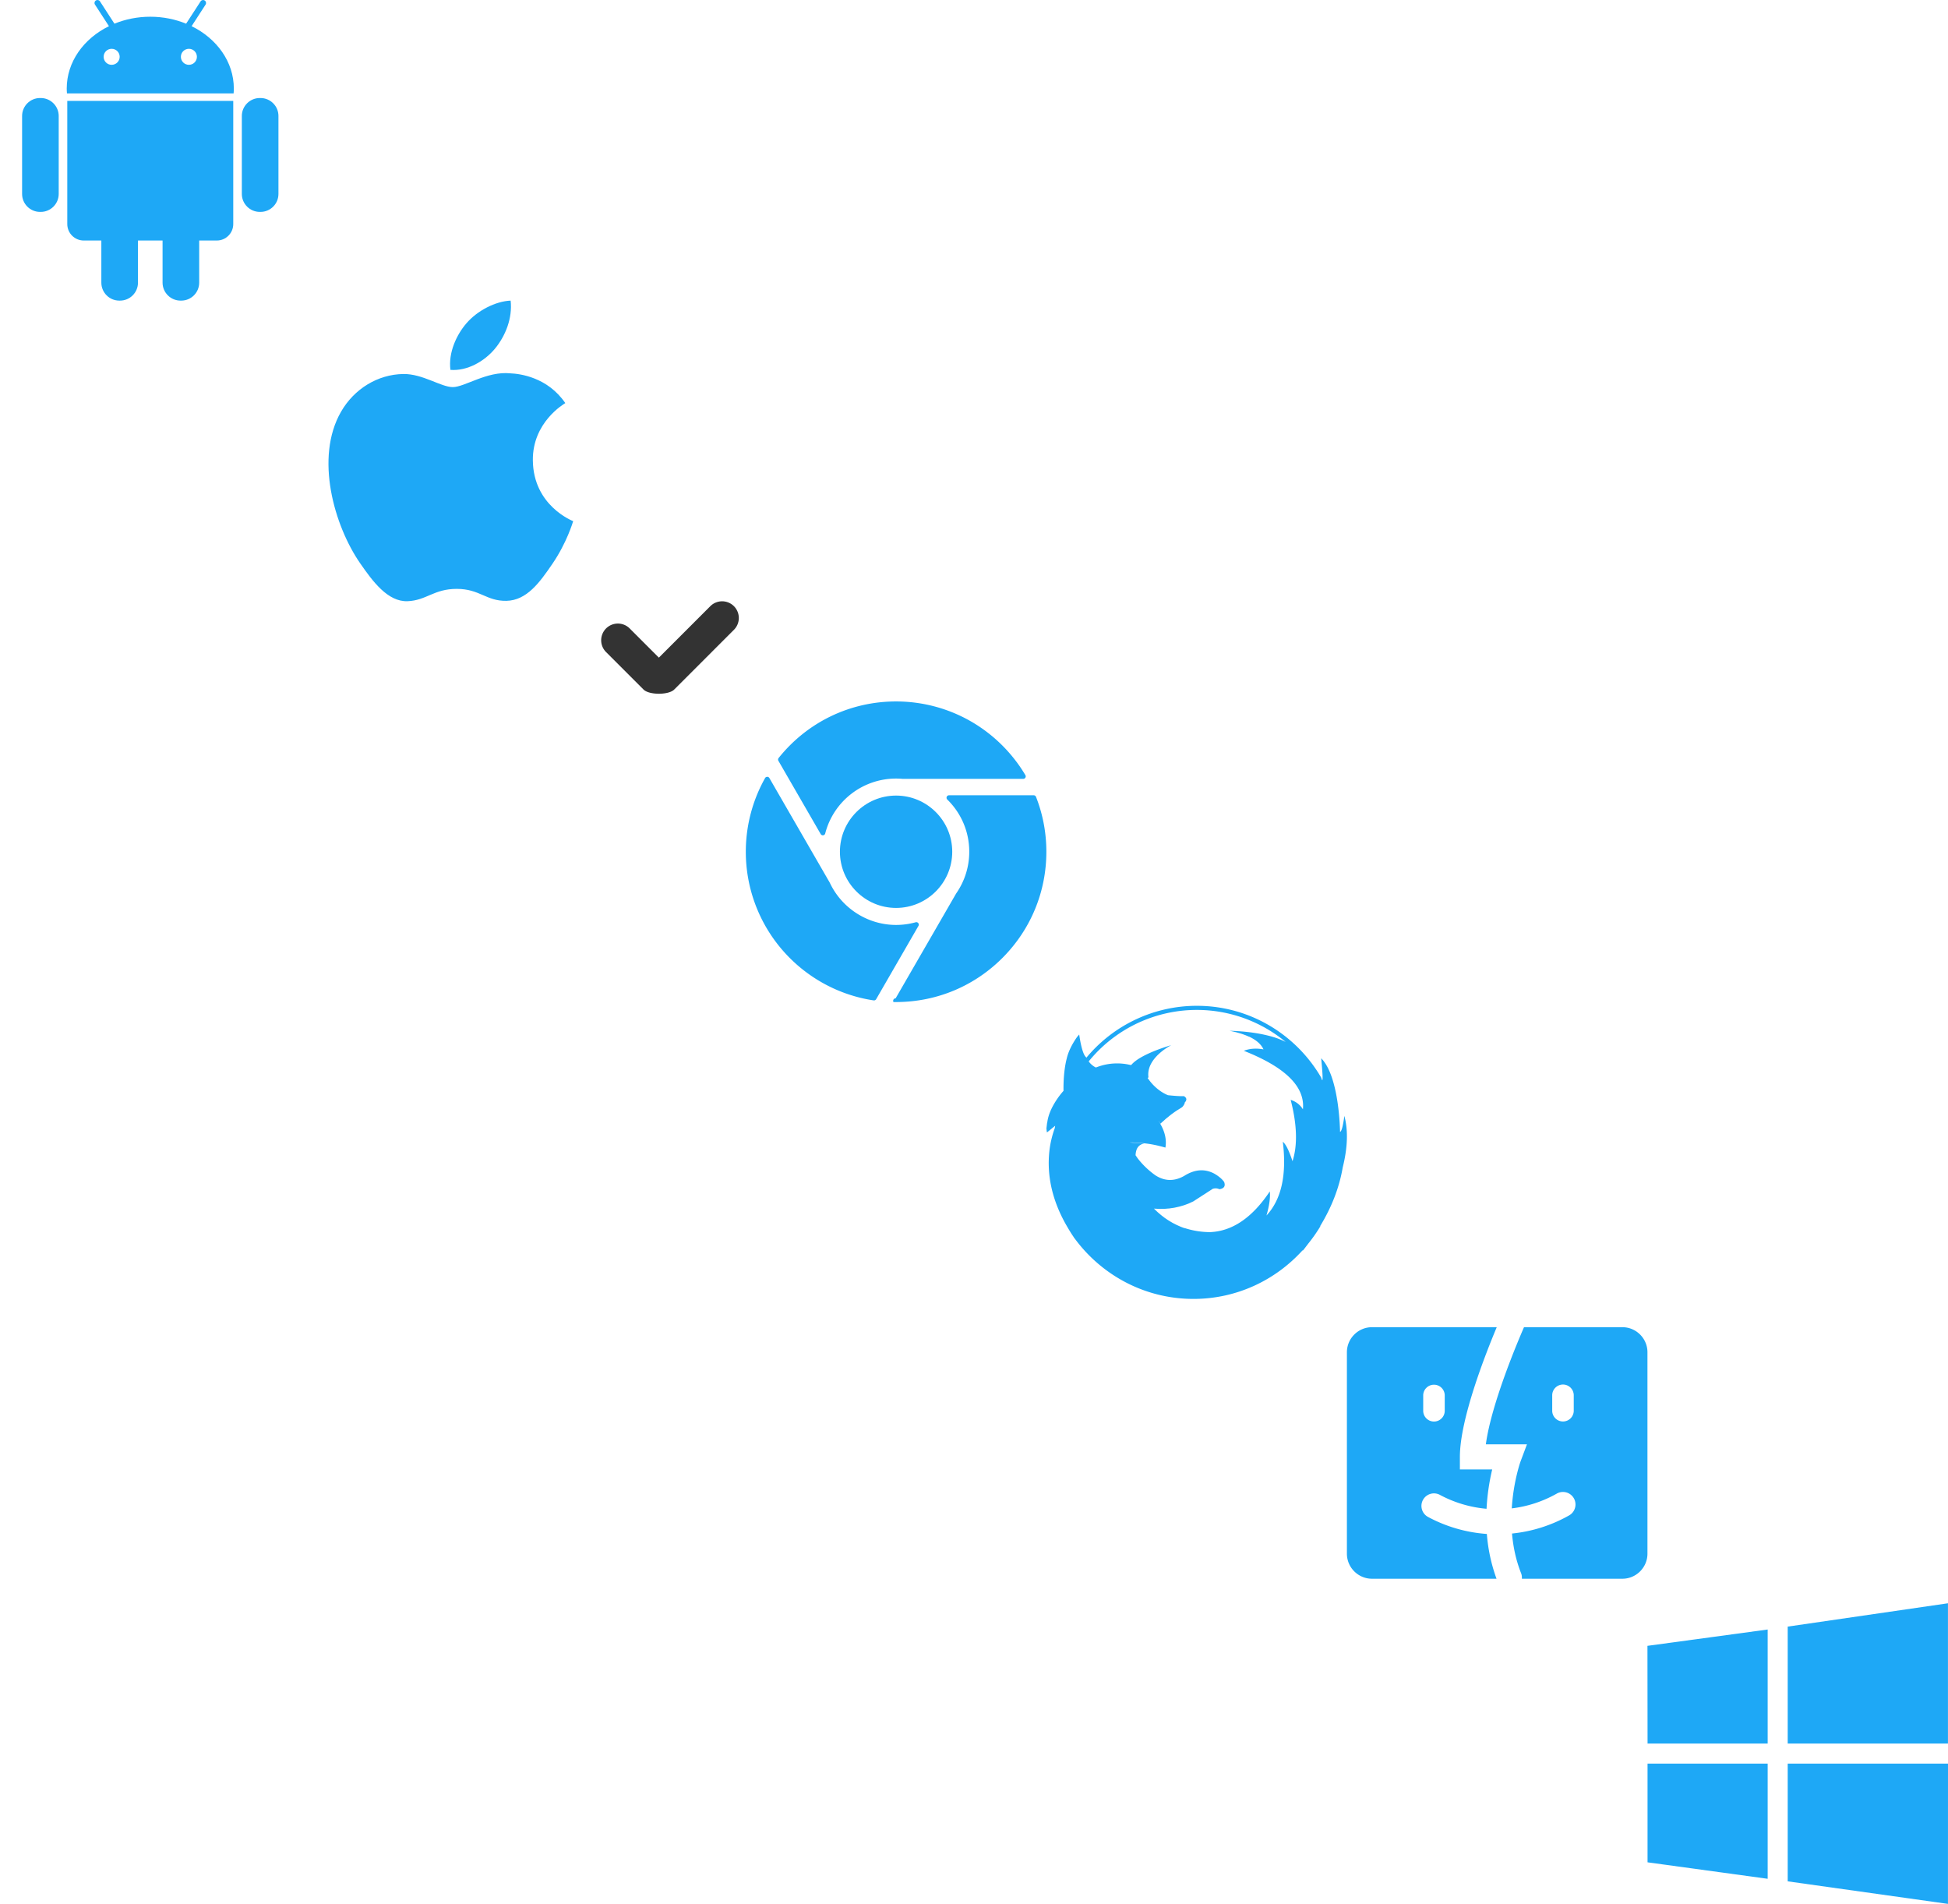 <svg width="175" height="171" viewBox="0 0 175 171" xmlns="http://www.w3.org/2000/svg" xmlns:xlink="http://www.w3.org/1999/xlink"><svg viewBox="0 0 505.145 505.145" width="27" height="27" id="icon-andr"><path d="M68.541 164.715h-1.294c-16.588 0-30.113 13.568-30.113 30.113v131.107c0 16.61 13.525 30.134 30.113 30.134h1.316c16.588 0 30.113-13.568 30.113-30.134V194.827c-.022-16.544-13.568-30.112-30.135-30.112zm44.544 211.825c0 15.229 12.446 27.632 27.675 27.632h29.574v70.817c0 16.631 13.568 30.156 30.113 30.156h1.294c16.61 0 30.156-13.546 30.156-30.156v-70.817h41.33v70.817c0 16.631 13.611 30.156 30.156 30.156h1.273c16.609 0 30.134-13.546 30.134-30.156v-70.817h29.595c15.207 0 27.654-12.403 27.654-27.632V169.525H113.085V376.54zM322.041 43.983l23.491-36.26c1.51-2.287.841-5.414-1.467-6.903-2.286-1.51-5.414-.884-6.903 1.467l-24.353 37.512c-18.27-7.485-38.676-11.691-60.226-11.691-21.571 0-41.934 4.206-60.247 11.691l-24.31-37.512C166.538-.064 163.388-.69 161.08.82c-2.308 1.488-2.977 4.616-1.467 6.903l23.512 36.26c-42.387 20.773-70.968 59.924-70.968 104.834 0 2.761.173 5.479.41 8.175H392.62c.237-2.696.388-5.414.388-8.175.001-44.91-28.602-84.061-70.967-104.834zm-134.386 64.928c-7.442 0-13.482-5.997-13.482-13.46 0-7.463 6.04-13.439 13.482-13.439 7.485 0 13.482 5.975 13.482 13.439s-6.04 13.46-13.482 13.46zm129.835 0c-7.442 0-13.482-5.997-13.482-13.46 0-7.463 6.04-13.439 13.482-13.439 7.463 0 13.46 5.975 13.46 13.439 0 7.463-5.997 13.46-13.46 13.46zm120.386 55.804h-1.251c-16.588 0-30.156 13.568-30.156 30.113v131.107c0 16.61 13.59 30.134 30.156 30.134h1.273c16.609 0 30.113-13.568 30.113-30.134V194.827c0-16.544-13.547-30.112-30.135-30.112z" fill="#1ea8f6"/></svg><svg viewBox="0 0 13.802 13.802" width="27" height="27" id="icon-apple" x="27" y="27"><path d="M10.668 7.333c-.018-1.749 1.426-2.586 1.49-2.628-.811-1.185-2.073-1.348-2.524-1.366-1.073-.11-2.096.632-2.642.632-.544 0-1.386-.617-2.277-.601-1.172.018-2.251.682-2.855 1.73-1.217 2.112-.312 5.24.874 6.955.58.838 1.272 1.779 2.179 1.746.874-.035 1.204-.566 2.261-.566s1.354.566 2.278.549c.941-.018 1.536-.855 2.111-1.695.666-.973.94-1.916.957-1.963-.022-.012-1.833-.705-1.852-2.793zM8.93 2.204c.481-.583.807-1.395.718-2.204-.695.028-1.534.461-2.033 1.045-.447.517-.836 1.342-.732 2.135.774.061 1.566-.394 2.047-.976z" fill="#1ea8f6"/></svg><svg preserveAspectRatio="xMidYMid" width="13" height="9" viewBox="0 0 13 9" id="icon-check" x="54" y="54"><defs><style>.ccls-1{fill:#333;fill-rule:evenodd}</style></defs><path d="M11.933 2.567L6.569 7.931c-.504.503-2.254.503-2.758 0L.447 4.567a1.5 1.5 0 1 1 2.122-2.122L5.19 5.067 9.811.445a1.502 1.502 0 0 1 2.122 0 1.502 1.502 0 0 1 0 2.122z" class="ccls-1"/></svg><svg viewBox="0 0 305 305" width="27" height="27" id="icon-chrome" x="67" y="63"><g fill="#1ea8f6"><path d="M95.506 152.511c0 31.426 25.567 56.991 56.994 56.991 31.425 0 56.99-25.566 56.99-56.991 0-31.426-25.565-56.993-56.99-56.993-31.427 0-56.994 25.567-56.994 56.993z"/><path d="M283.733 77.281a2.5 2.5 0 0 0-.023-2.513c-13.275-22.358-32.167-41.086-54.633-54.159C205.922 7.134 179.441.012 152.5.012c-46.625 0-90.077 20.924-119.215 57.407a2.497 2.497 0 0 0-.212 2.81l42.93 74.355a2.5 2.5 0 0 0 4.586-.625c8.465-32.799 38.036-55.706 71.911-55.706 2.102 0 4.273.096 6.455.282.071.007.143.01.214.01H281.56c.899 0 1.729-.482 2.173-1.264z"/><path d="M175.035 224.936a2.496 2.496 0 0 0-2.646-.876 74.14 74.14 0 0 1-19.889 2.709c-28.641 0-55.038-16.798-67.251-42.794a2.797 2.797 0 0 0-.098-.188L23.911 77.719a2.496 2.496 0 0 0-2.165-1.25h-.013a2.5 2.5 0 0 0-2.165 1.272C6.767 100.456 0 126.311 0 152.511c0 36.755 13.26 72.258 37.337 99.969 23.838 27.435 56.656 45.49 92.411 50.84a2.502 2.502 0 0 0 2.535-1.223l42.941-74.378c.508-.88.433-1.98-.189-2.783z"/><path d="M292.175 95.226h-85.974a2.499 2.499 0 0 0-1.75 4.285c14.385 14.102 22.307 32.924 22.307 53 0 15.198-4.586 29.824-13.263 42.298a2.53 2.53 0 0 0-.112.178l-61.346 106.252a2.5 2.5 0 1 0 2.165 3.75h.028c40.37-.45 78.253-16.511 106.669-45.222C289.338 231.032 305 192.941 305 152.511c0-19.217-3.532-37.956-10.498-55.698a2.5 2.5 0 0 0-2.327-1.587z"/></g></svg><svg viewBox="0 0 21.821 21.821" width="27" height="27" id="icon-fox" x="94" y="90"><g fill="#1ea8f6"><path d="M.011 9.122v-.006c-.012.089-.017.124 0 .006zm0-.006v.001l.001-.002zm21.625-.853c-.098.75-.205 1.136-.313 1.162 0 0-.038-4.012-1.369-5.343.227 2.34.003 1.397.003 1.408C18.151 2.375 14.781.273 10.929.273A10.417 10.417 0 0 0 2.915 4.03a1.63 1.63 0 0 1-.052-.048c-.3-.274-.472-1.59-.472-1.59l-.003-.013-.002-.014c0-.002 0-.005-.002-.008-.003.002-.004.006-.008.008l-.01.012c-.004.003-.006.009-.01.012l-.011.012a.038.038 0 0 1-.01.012l-.01.012c-.004.004-.007.009-.012.012l-.01.012-.011.013a.106.106 0 0 1-.01.012l-.01.012-.011.012-.011.013s-.56.736-.758 1.537c-.132.635-.002.008-.004.011l-.002.014-.003.012h-.001c-.166.659-.247 1.444-.237 2.364-.007.008-.015.014-.021.022 0 0-.986 1.069-1.15 2.214l-.063.437v.006c-.002.034-.006.068-.007.102l.01-.015c.002.086.011.171.033.249l.592-.482c-.008.057-.02.112-.028.17a7.284 7.284 0 0 0-.389 1.643c-.194 1.754.184 3.493 1.121 5.213 0 0 .376.676.605.997.029.046.055.091.087.137l.007.001C4 19.816 7.14 21.549 10.681 21.549c3.134 0 5.95-1.357 7.914-3.52l.038.001c.13-.159.249-.321.372-.482.327-.405.629-.833.897-1.283l-.025.002c.84-1.378 1.391-2.798 1.641-4.264.36-1.445.4-2.692.118-3.74zM2.902 4.047a.067.067 0 0 1-.007-.011l-.008-.014-.009-.012-.007-.015.042.037c-.003.006-.007.01-.011.015zm15.726 3.739a1.568 1.568 0 0 0-.889-.684c.463 1.798.509 3.282.134 4.452-.257-.78-.493-1.248-.704-1.412.293 2.408-.104 4.19-1.187 5.351.206-.708.288-1.289.241-1.746-1.273 1.906-2.723 2.892-4.344 2.954a6.097 6.097 0 0 1-1.818-.288l-.035-.002c-.056-.018-.111-.039-.166-.06l-.001-.001c-.048-.018-.096-.036-.143-.057a3.457 3.457 0 0 1-.139-.062c-.045-.021-.091-.039-.137-.062-.043-.021-.086-.045-.13-.067a3.88 3.88 0 0 1-.129-.065c-.042-.022-.082-.048-.122-.072a2.06 2.06 0 0 1-.122-.072 1.795 1.795 0 0 1-.118-.074c-.039-.024-.076-.051-.114-.077l-.114-.077-.107-.082c-.035-.027-.072-.054-.106-.082a2.948 2.948 0 0 1-.104-.085c-.034-.027-.067-.058-.101-.086-.033-.028-.067-.056-.1-.087-.032-.028-.063-.06-.095-.09a1.976 1.976 0 0 1-.094-.089l-.074-.071c.01.002.02.002.03.002l.074.005.074.003.072.004c.026.002.05.004.073.004.026.001.05.004.074.004.026 0 .052-.002.077 0 .025 0 .05-.003.076-.003h.076l.076-.001.075-.002.078-.006.08-.006.076-.007.079-.005.08-.009c.027-.003.054-.009.081-.013l.08-.012.08-.011.081-.013c.028-.005.056-.012.083-.018.027-.005.055-.013.083-.018l.084-.02c.028-.006.057-.011.083-.018l.086-.023.086-.026.088-.025.086-.025.089-.031c.03-.012.062-.022.091-.034l.091-.034c.029-.012.06-.021.09-.034l.094-.044.096-.044.095-.043c.014-.008.03-.013.043-.021l.059-.038.106-.069.106-.068.107-.069.107-.069.106-.068.106-.069.107-.068.106-.069.105-.069.107-.069.106-.068.106-.069.049-.031-.004-.005a.633.633 0 0 1 .514.015c.338-.047.457-.227.344-.529-.164-.226-.412-.431-.729-.61-.694-.361-1.417-.304-2.173.174-.718.405-1.411.39-2.084-.041a6.061 6.061 0 0 1-1.278-1.218l-.165-.24c-.002.009-.002.02-.002.029 0-.01 0-.021.002-.031v-.005l.001-.021a1.372 1.372 0 0 1 .063-.35.729.729 0 0 1 .133-.243.64.64 0 0 1 .29-.194 1.03 1.03 0 0 1 .143-.033l-.081-.007-.204-.018a15.161 15.161 0 0 0-.305-.023l-.109-.007c-.058-.002-.113-.006-.169-.01-.016 0-.026-.002-.042-.003a1.998 1.998 0 0 1-.166-.016h.189l.277.016c.104.005.303.021.589.046.454.042.973.145 1.557.313.098-.56-.031-1.146-.385-1.746v-.01a.84.84 0 0 0-.129-.2.557.557 0 0 1 .127.18c.007.014.017.026.022.04l.047-.041.069-.062.07-.061.07-.062.068-.063c.023-.019.046-.041.069-.062.024-.02.046-.036.07-.057.023-.02.046-.037.07-.055l.069-.057.068-.056.07-.056.07-.054c.024-.018.046-.032.069-.05l.069-.05.071-.051c.023-.016.046-.034.069-.048l.069-.048.07-.044.07-.043c.023-.013.046-.028.069-.043l.069-.043a.108.108 0 0 0 .018-.011c.019-.011.034-.023.053-.035.023-.015.048-.029.069-.046.027-.022.048-.047.07-.073a.684.684 0 0 0 .138-.293c.005-.005.009-.01.015-.01l.005-.005.02-.02c.108-.159.072-.288-.113-.4-.383.019-1.151-.067-1.16-.068l-.015-.006c-.91-.38-1.413-1.18-1.413-1.18 0 .005-.021-.023-.021-.023l-.029-.037c.002-.002.002-.003.005-.004l.012-.008.01-.007.01-.008.011-.008h.002l.002-.009a.043.043 0 0 0 .002-.011l.003-.012c0-.003-.015.014.002-.011-.172-1.391 1.655-2.306 1.655-2.306s-2.197.615-2.881 1.413l-.101.007.091.002a.035.035 0 0 1-.009.006l-.008.01-.01.008-.004.003-.015-.005-.041-.012a4.119 4.119 0 0 0-2.413.159c-.008.001-.015.004-.021.006l-.021.008a.51.51 0 0 1-.022.007l-.019.007a1.456 1.456 0 0 1-.517-.442 10.115 10.115 0 0 1 14.301-1.414 5.645 5.645 0 0 0-.891-.354c-.892-.266-1.956-.42-3.183-.456.538.107.996.242 1.364.41.022.006.045.016.066.021.521.247.87.556 1.034.92-.528-.097-1.007-.061-1.428.103 3.021 1.191 4.454 2.608 4.291 4.247z"/><path d="M.064 8.728c-.027.128-.041.25-.049.367l.055-.388a.083.083 0 0 0-.006.021zm-.049.367c0 .007-.002.013-.003.02v-.002l.003-.018z"/></g></svg><svg width="27" height="27" viewBox="0 0 48 48" id="icon-mac" x="121" y="117"><g fill="#1ea8f6"><path d="M12.955 34.214a2 2 0 0 1 1.9-3.521 19.314 19.314 0 0 0 7.448 2.219 34.8 34.8 0 0 1 .904-6.288h-5.163v-2c0-6.043 4.117-16.491 5.887-20.706H4c-2.2 0-4 1.8-4 4V40.08c0 2.2 1.8 4 4 4h19.895a26.845 26.845 0 0 1-1.543-7.148 23.275 23.275 0 0 1-9.397-2.718zm-.768-19.452a1.72 1.72 0 0 1 3.438 0v2.5a1.719 1.719 0 1 1-3.438 0v-2.5z"/><path d="M44.002 3.918H28.285c-.672 1.534-5.213 12.064-6.093 18.706h6.563l-1.012 2.701c-.02.052-1.15 3.2-1.412 7.523a19.262 19.262 0 0 0 7.188-2.36 2 2 0 1 1 1.978 3.477 23.237 23.237 0 0 1-9.127 2.899c.175 2.045.604 4.199 1.445 6.327.116.293.149.596.127.89H44c2.2 0 4-1.8 4-4V7.918c.002-2.2-1.798-4-3.998-4zm-7.773 13.375a1.72 1.72 0 0 1-3.439 0v-2.5a1.719 1.719 0 1 1 3.439 0v2.5z"/></g></svg><svg width="27" height="27" viewBox="0 0 480 480" id="icon-wind" x="148" y="144"><path d="M.176 224L.001 67.963l192-26.072V224H.176zM224.001 37.241L479.937 0v224H224.001V37.241zM479.999 256l-.062 224-255.936-36.008V256h255.998zM192.001 439.918L.157 413.621.147 256h191.854v183.918z" fill="#1ea8f6"/></svg></svg>